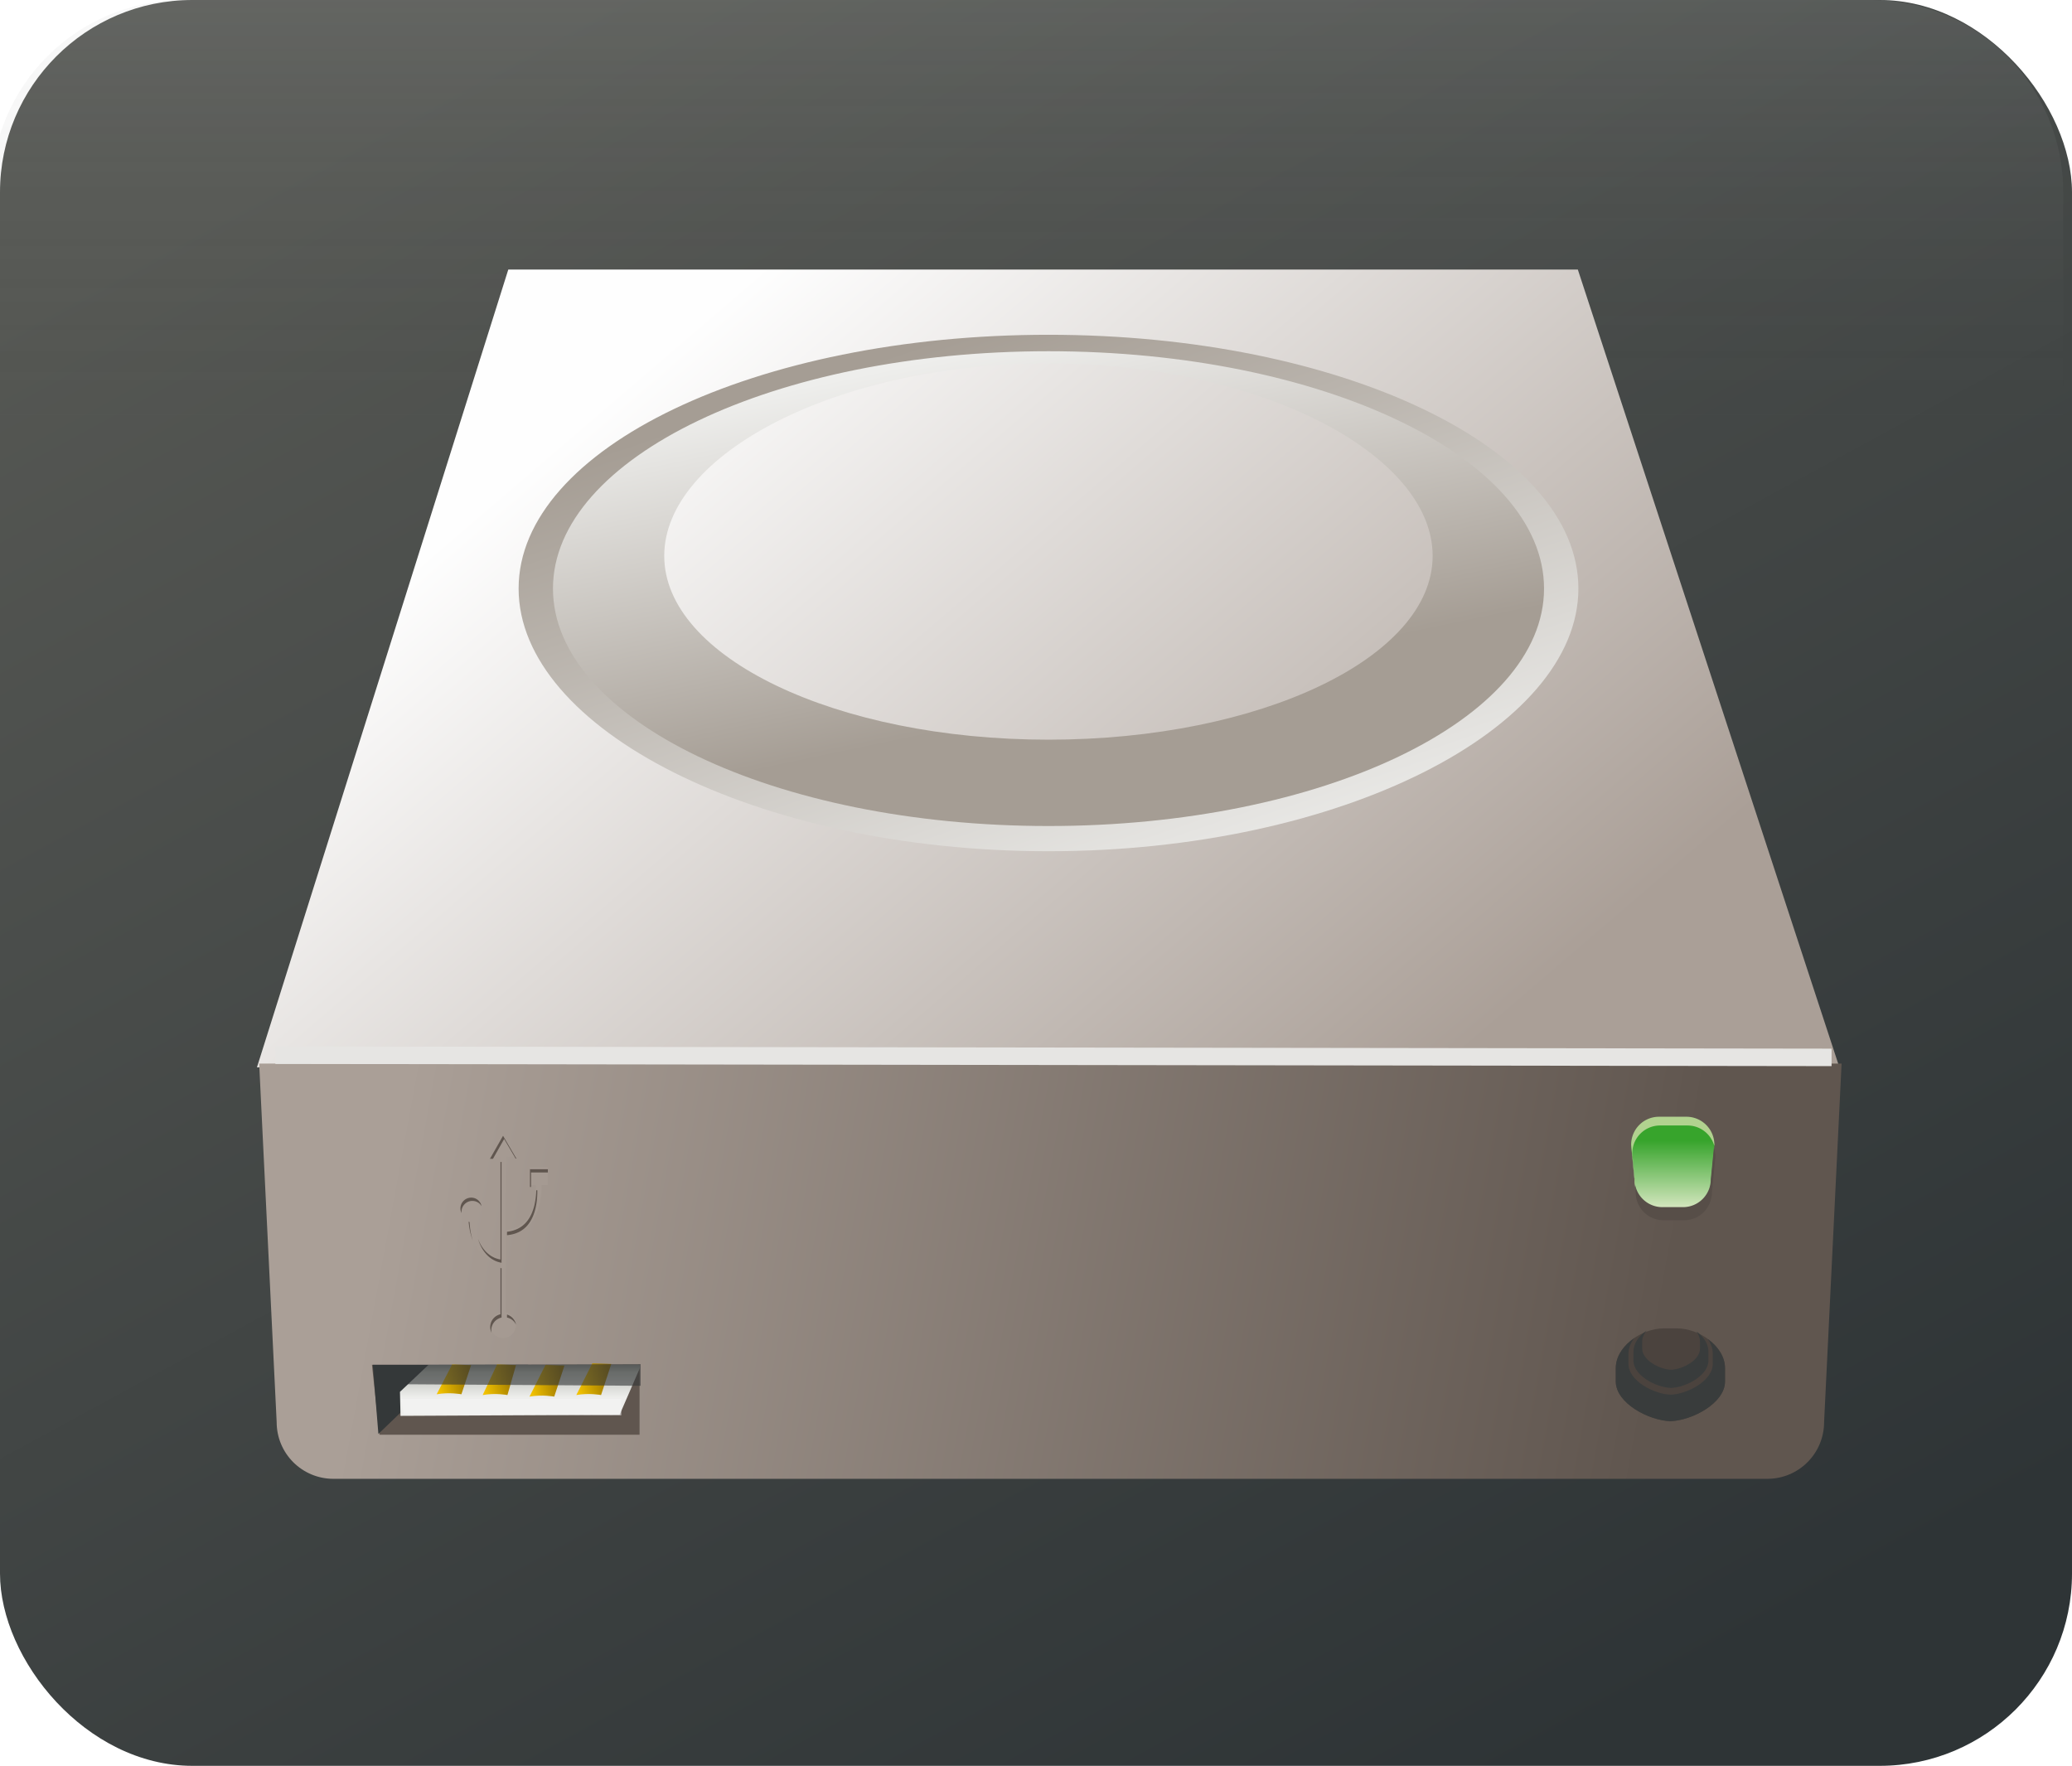 <svg xmlns="http://www.w3.org/2000/svg" xmlns:xlink="http://www.w3.org/1999/xlink" viewBox="0 0 474 404"><defs><linearGradient id="g" y2="432.36" gradientUnits="userSpaceOnUse" x2="446" gradientTransform="translate(2.293 -111.59)" y1="379.36" x1="158"><stop offset="0" stop-color="#aa9f97"/><stop offset="1" stop-color="#60564f"/></linearGradient><linearGradient id="a"><stop offset="0" stop-color="#f3c300"/><stop offset="1" stop-color="#936f00"/></linearGradient><linearGradient id="b" y2="3.443" gradientUnits="userSpaceOnUse" x2="206" gradientTransform="translate(-4 2)" y1="407.44" x1="426"><stop offset="0" stop-color="#2e3436"/><stop offset="1" stop-color="#555753"/></linearGradient><linearGradient id="c" y2="22.912" gradientUnits="userSpaceOnUse" x2="1099" gradientTransform="translate(-794 82)" y1="-120.56" x1="1099"><stop offset="0" stop-color="#fdffff"/><stop offset="1" stop-color="#545454" stop-opacity="0"/></linearGradient><linearGradient id="d" y2="67.611" gradientUnits="userSpaceOnUse" x2="244.66" gradientTransform="translate(-1 -.5)" y1="250.63" x1="401.64"><stop offset="0" stop-color="#aa9f97"/><stop offset="1" stop-color="#fefefe"/></linearGradient><linearGradient id="e" y2="217.04" gradientUnits="userSpaceOnUse" x2="330.67" gradientTransform="translate(2.765 1.429)" y1="80.607" x1="284.24"><stop offset="0" stop-color="#a59d94"/><stop offset="1" stop-color="#eeeeec"/></linearGradient><linearGradient id="f" y2="80.607" gradientUnits="userSpaceOnUse" x2="288.66" gradientTransform="translate(22.67 10.418) scale(.935)" y1="168.44" x1="307.1"><stop offset="0" stop-color="#a59d94"/><stop offset="1" stop-color="#eeeeec"/></linearGradient><linearGradient id="m" y2="319.74" xlink:href="#a" gradientUnits="userSpaceOnUse" x2="177" gradientTransform="translate(11.336 1.25)" y1="322.11" x1="169.25"/><linearGradient id="h" y2="382.38" gradientUnits="userSpaceOnUse" x2="405.16" y1="366.68" x1="405.16"><stop offset="0" stop-color="#37a42c"/><stop offset="1" stop-color="#d8e8c2"/></linearGradient><linearGradient id="j" y2="325.11" gradientUnits="userSpaceOnUse" x2="188.78" y1="315.57" x1="188.78"><stop offset="0" stop-color="#555753"/><stop offset=".402" stop-color="#babdb6"/><stop offset="1" stop-color="#eeeeec"/></linearGradient><linearGradient id="k" y2="319.74" xlink:href="#a" gradientUnits="userSpaceOnUse" x2="177" gradientTransform="translate(32.75 1.25)" y1="322.11" x1="169.25"/><linearGradient id="l" y2="319.74" xlink:href="#a" gradientUnits="userSpaceOnUse" x2="177" gradientTransform="translate(22.043 1.604)" y1="322.11" x1="169.25"/><linearGradient id="n" y2="319.74" xlink:href="#a" gradientUnits="userSpaceOnUse" x2="177" gradientTransform="translate(.805 1.073)" y1="322.11" x1="169.25"/><filter id="i" height="38.798" width="1.053" color-interpolation-filters="sRGB" y="-18.899" x="-.027"><feGaussianBlur stdDeviation="3.937"/></filter></defs><g transform="translate(-70 -5.444)"><rect ry="44" height="404" width="474" y="5.444" x="70" fill="url(#b)"/><path d="M112 5.444c-24.376 0-44 19.623-44 44v154.94h474V49.444c0-24.377-19.624-44-44-44H112z" opacity=".176" fill="url(#c)"/><path d="M186.28 67.111h244.67l60 183.02-362.17-.5 57.5-182.52z" fill="url(#d)"/><path d="M309.86 82.036c-66.947 0-121.22 25.984-121.22 58.062 0 32.079 54.272 60.094 121.22 60.094 66.947 0 121.22-28.015 121.22-60.094s-54.272-58.062-121.22-58.062zm0 5.125c51.912 0 93.969 20.111 93.969 44.937s-42.057 44.969-93.969 44.969-94-20.143-94-44.969 42.088-44.937 94-44.937z" fill="url(#e)"/><path d="M309.86 85.8c-62.608 0-113.36 24.3-113.36 54.299 0 30 50.754 54.328 113.36 54.328 62.608 0 113.36-24.329 113.36-54.328 0-30-50.754-54.299-113.36-54.299zm0 2.793c48.547 0 87.878 20.808 87.878 44.025s-39.331 42.054-87.878 42.054-87.907-18.837-87.907-42.054 39.36-44.025 87.907-44.025z" fill="url(#f)"/><path d="M491.29 248.78l-4 82c0 7.202-5.798 13-13 13h-328c-7.202 0-13-5.798-13-13l-4-82h362z" fill="url(#g)"/><path d="M402.04 361.43h6.25c3.54 0 6.39 2.865 6.39 6.424l-.785 8.1c0 3.56-2.85 6.425-6.39 6.425h-4.68c-3.54 0-6.389-2.866-6.389-6.425l-.786-8.1c0-3.559 2.85-6.424 6.39-6.424z" fill="url(#h)" transform="translate(47.5 -100.25)"/><path d="M449.53 260.94c-3.54 0-6.375 2.847-6.375 6.406l.781 8.125c0 .579.078 1.124.219 1.656l-.75-7.78c0-3.56 2.835-6.407 6.375-6.407h6.25c2.92 0 5.356 1.945 6.125 4.625l.031-.219a6.392 6.392 0 00-6.406-6.406h-6.25z" fill="#b1d28f"/><path d="M462.09 268.06l-.719 7.156c0 3.56-2.835 6.406-6.375 6.406h-4.687a6.361 6.361 0 01-6.344-5.75l.219 2.344c0 3.56 2.835 6.406 6.375 6.406h4.687c3.54 0 6.375-2.847 6.375-6.406l.813-8.125c0-.713-.133-1.391-.344-2.031zm-18.125 7.813a6.556 6.556 0 01-.031-.657l-.531-5.406c-.004.094 0 .186 0 .281l.562 5.781z" fill="#574e48"/><path d="M133 246.86l356 .5" filter="url(#i)" stroke="#e6e5e3" stroke-width="4" fill="#e6e5e3"/><path d="M155.09 317.69l1.719 16h59.5v-16h-61.22z" fill="#60564f"/><path d="M155.28 317.69l1.281 15.812 14.156-13.594 20.22-2.219H155.28z" fill="#343839"/><path d="M168.03 317.69l-6.531 6.188.125 5.5 50.125-.25 4.625-10.688.062-.75H168.03z" fill="url(#j)"/><path d="M205.5 317.36l-3.662 7.25c2.917-.53 5.662 0 5.662 0l2.338-7.104-4.338-.146z" fill="url(#k)"/><path d="M194.79 317.72l-3.662 7.25c2.917-.53 5.662 0 5.662 0l2.338-7.104-4.338-.146z" fill="url(#l)"/><path d="M183.71 317.61l-3.287 7c2.917-.53 5.662 0 5.662 0l1.963-6.854-4.338-.146z" fill="url(#m)"/><path d="M173.43 317.62l-3.537 6.813c2.917-.53 5.662 0 5.662 0l2.213-6.666-4.338-.147z" fill="url(#n)"/><path d="M450.61 309.36h3.036c5.045 0 10.975 4.062 10.975 9.107v3.036c0 5.045-7.798 9.107-12.843 9.107h.7c-5.045 0-12.843-4.062-12.843-9.107v-3.036c0-5.045 5.93-9.107 10.975-9.107z" fill="#4b433e"/><path d="M443.94 311.53c-2.475 1.668-4.313 4.147-4.313 6.938v3.03c0 4.934 7.453 8.92 12.5 9.094 5.048-.174 12.5-4.16 12.5-9.093v-3.032c0-2.66-1.67-5.025-3.968-6.687.734.997 1.156 2.157 1.156 3.375v2.344c0 3.806-5.726 6.889-9.625 7.031-3.9-.127-9.656-3.215-9.656-7.031v-2.344c0-1.328.55-2.567 1.406-3.625zm8.188 19.062c-.115.004-.232.031-.344.031h.687c-.112 0-.229-.027-.344-.031z" fill="#393c3c"/><path d="M446.64 309.91c-1.697 1.144-2.957 2.844-2.957 4.758v2.078c0 3.383 5.11 6.116 8.572 6.236 3.461-.12 8.572-2.853 8.572-6.236v-2.078c0-1.825-1.146-3.447-2.722-4.586.503.683.793 1.479.793 2.314v1.607c0 2.61-3.927 4.724-6.6 4.822-2.674-.087-6.622-2.205-6.622-4.822v-1.607c0-.911.377-1.76.964-2.486zm5.615 13.072c-.079.003-.16.021-.236.021h.471c-.076 0-.157-.018-.235-.021z" fill="#393c3c"/><path d="M167.41 317.72l49.144-.177v4.95l-53.917-.354 4.773-4.419z" opacity=".602" fill="#343839"/><path d="M161.75 325.49h50.375v3.75l-49.75-.313-.625-3.437z" opacity=".602" fill="#f6f6f6"/><path d="M185.03 264.85l-3 5.281 2.406-.031v23.062c-1.802-.314-3.249-1.374-4.312-3.062-.999-1.585-1.625-3.736-1.75-6.282 1.038-.287 1.812-1.215 1.812-2.343 0-1.356-1.081-2.47-2.437-2.47s-2.47 1.113-2.47 2.47c0 1.142.788 2.1 1.845 2.375.128 2.726.792 5.088 1.937 6.906 1.258 1.996 3.126 3.32 5.375 3.656v11.28a2.975 2.975 0 00-2.344 2.907 2.967 2.967 0 002.97 2.969 2.967 2.967 0 002.968-2.969 2.975 2.975 0 00-2.344-2.906V288.13c2.46-.205 4.265-1.196 5.5-2.563 1.247-1.378 1.915-3.108 2.281-4.78.338-1.543.424-3.038.407-4.22h1.406v-4.062h-4.094v4.062h1.438c.016 1.116-.065 2.52-.375 3.938-.336 1.532-.953 3.06-2 4.219-1.02 1.127-2.443 1.924-4.563 2.125V270.1l2.406-.031-3.062-5.22z" fill-rule="evenodd" fill="#a59a92"/><path d="M185.08 265.29l-3 5.281h.688l2.562-4.531 2.625 4.469h.188l-3.063-5.219zm-.594 6v22.312c-1.802-.314-3.249-1.374-4.312-3.062-.32-.508-.605-1.1-.844-1.72.286.922.647 1.76 1.094 2.47 1.063 1.688 2.51 2.748 4.312 3.062V271.29h-.25zm6.75 1.656v4.063h.25v-3.313h3.844v-.75h-4.094zm1.438 4.813a17.157 17.157 0 01-.375 3.187c-.336 1.532-.953 3.06-2 4.219-.977 1.08-2.335 1.854-4.313 2.094v.781c2.12-.201 3.543-.998 4.563-2.125 1.047-1.158 1.664-2.687 2-4.219.31-1.417.391-2.822.375-3.937h-.25zm-14.875 1.687a2.478 2.478 0 00-2.469 2.469c0 .403.108.759.281 1.094a2.291 2.291 0 01-.031-.344 2.478 2.478 0 012.469-2.469c.91 0 1.706.479 2.125 1.219-.226-1.121-1.189-1.969-2.375-1.969zm-.594 5.5c.128 1.577.45 3.008.938 4.281-.4-1.267-.647-2.66-.72-4.187-.077-.02-.144-.067-.218-.094zm7.281 10.594v10.594a2.975 2.975 0 00-2.344 2.906c0 .476.115.915.313 1.313a2.929 2.929 0 01-.063-.563 2.975 2.975 0 012.344-2.906v-11.28c-.087-.014-.164-.047-.25-.063zm1.5 10.656v.688a2.95 2.95 0 012.063 1.625 2.983 2.983 0 00-2.063-2.313z" fill-rule="evenodd" fill="#60564f"/></g></svg>